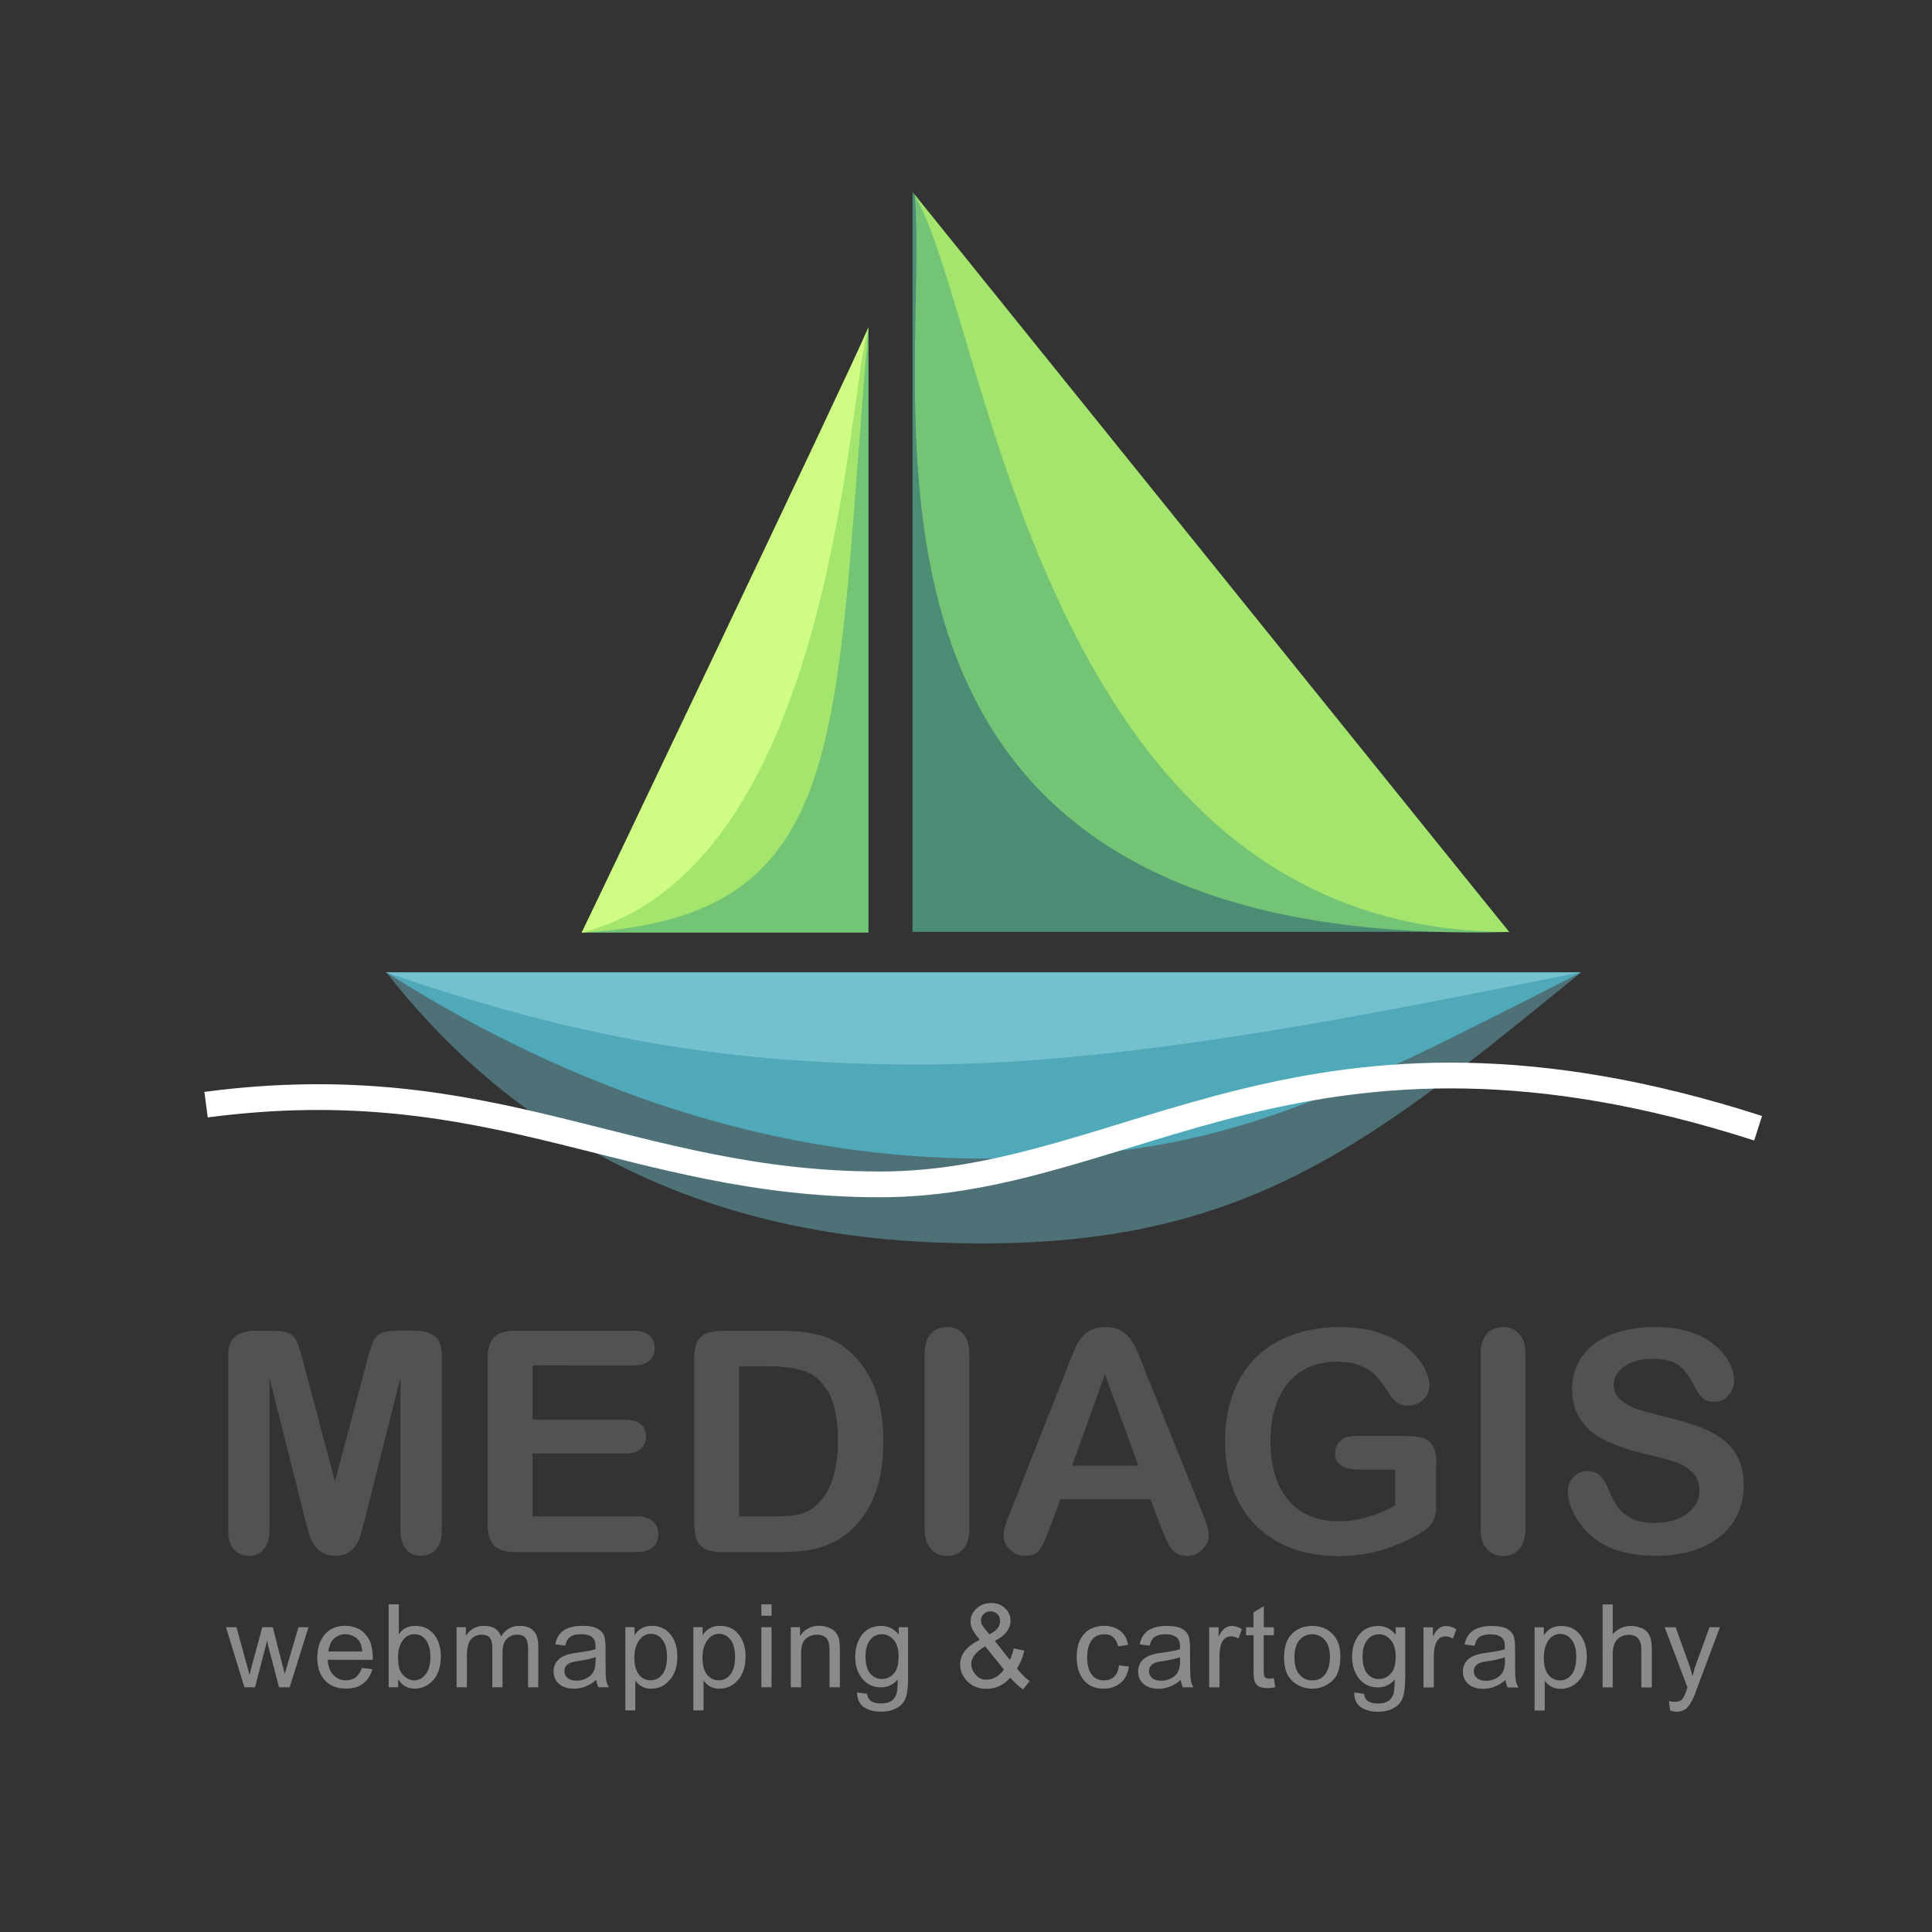 <?xml version="1.0" encoding="UTF-8"?> <svg xmlns="http://www.w3.org/2000/svg" viewBox="0 0 300 300"><rect x="0" y="0" width="300" height="300" fill="#333333" stroke="none"/><title>mediagis-vector</title><g fill="none" fill-rule="evenodd"><path d="M152.75 193.07c-19.3 0-61.57-2.18-92.75-42.07h185.5c-32 26.05-51.36 42.07-92.75 42.07z" fill="#4E7178"></path><path d="M152.75 179.9c-36.4 0-68-13.16-92.75-28.9h185.5c-40.34 20.58-56.35 28.9-92.75 28.9z" fill="#4FA9B8"></path><path d="M142.83 165.3c-33.1 0-56.1-5.2-82.97-14.3h185.5c-30.6 6.05-69.43 14.3-102.53 14.3z" fill="#74C0CF"></path><path d="M141.7 29.78V144.7h92.63S150 46.88 141.7 29.8z" fill="#4B8C74"></path><path d="M142.05 30.32c2.54 31.96-17.6 117.25 92.28 114.4 0 0-89.74-110.47-92.28-114.4z" fill="#74C476"></path><path d="M141.7 29.78c11.7 18.44 18.98 114.93 92.63 114.93L141.7 29.8z" fill="#A4E56D"></path><g><path d="M134.86 50.8v94.02H90.33s44.53-89.26 44.53-94.03z" fill="#74C476"></path><path d="M134.86 50.8c-5.55 63.7-2.04 91.6-44.53 94.02 0 0 41.83-86.04 44.53-94.03z" fill="#A4E56D"></path><path d="M134.86 50.8c-3.32 10.07-5.06 83.76-44.53 94.02 0 0 41.2-86.17 44.53-94.03z" fill="#CFFC83"></path></g><path d="M32 171.53c44.76-5.9 65.74 12.38 104.68 12.38 38.94 0 66.2-31.3 136.32-8.72" stroke="#FFF" stroke-width="4"></path><path d="M47.35 235.82l-5.5-21.9v23.73c0 1.3-.3 2.3-.9 2.95-.57.66-1.35 1-2.32 1-.93 0-1.7-.34-2.3-1-.6-.64-.88-1.62-.88-2.95v-27.2c0-1.5.4-2.5 1.17-3.02.78-.53 1.83-.8 3.16-.8h2.16c1.3 0 2.24.13 2.82.36.6.23 1.02.65 1.3 1.26.28.6.6 1.6.96 2.97l5 18.82 5-18.82c.35-1.37.67-2.36.95-2.97.28-.6.7-1.03 1.3-1.27.6-.24 1.53-.36 2.82-.36h2.15c1.33 0 2.38.26 3.16.8.8.5 1.2 1.52 1.2 3.02v27.2c0 1.3-.3 2.3-.9 2.94-.58.66-1.36 1-2.35 1-.92 0-1.68-.34-2.27-1-.6-.65-.9-1.64-.9-2.95v-23.72l-5.5 21.9c-.36 1.4-.65 2.46-.88 3.12-.23.66-.64 1.27-1.25 1.82-.6.54-1.46.82-2.53.82-.82 0-1.5-.2-2.07-.54-.56-.35-1-.8-1.3-1.35-.32-.54-.57-1.14-.75-1.8l-.55-2.08zm51.02-23.8H82.7v8.43h14.43c1.07 0 1.86.23 2.38.7.54.5.8 1.12.8 1.9 0 .78-.26 1.4-.78 1.9-.5.5-1.3.75-2.4.75H82.7v9.77h16.2c1.1 0 1.93.25 2.5.76.54.5.82 1.18.82 2.03 0 .8-.28 1.47-.83 1.98-.57.5-1.4.76-2.5.76H80c-1.52 0-2.6-.34-3.27-1-.66-.68-1-1.77-1-3.27V210.9c0-1 .15-1.8.45-2.44.3-.64.76-1.1 1.4-1.4.63-.27 1.44-.42 2.42-.42h18.38c1.1 0 1.93.25 2.47.74.54.5.8 1.14.8 1.93 0 .83-.26 1.48-.8 1.97-.54.5-1.37.74-2.47.74zm13.7-5.38h9.06c2.36 0 4.4.22 6.07.66 1.7.43 3.22 1.25 4.6 2.46 3.58 3.06 5.36 7.72 5.36 13.97 0 2.06-.18 3.94-.53 5.65-.36 1.7-.92 3.23-1.67 4.6-.75 1.37-1.7 2.6-2.88 3.67-.92.83-1.93 1.5-3.03 2-1.1.5-2.26.84-3.52 1.05-1.26.2-2.68.3-4.26.3h-9.07c-1.26 0-2.22-.2-2.86-.57-.64-.4-1.05-.93-1.25-1.62-.2-.7-.3-1.6-.3-2.7v-25.2c0-1.5.33-2.58 1-3.25.68-.67 1.76-1 3.26-1zm2.7 5.5v23.33h5.26c1.16 0 2.06-.03 2.72-.1.66-.06 1.34-.2 2.04-.46.7-.24 1.3-.6 1.82-1.05 2.33-1.97 3.5-5.36 3.5-10.17 0-3.4-.52-5.93-1.55-7.62-1.02-1.7-2.28-2.76-3.78-3.22-1.5-.46-3.32-.7-5.45-.7h-4.6zm28.8 25.2v-27.07c0-1.4.3-2.46.95-3.16.64-.7 1.47-1.05 2.5-1.05s1.88.35 2.53 1.05c.65.7.97 1.75.97 3.17v27.07c0 1.43-.32 2.5-.97 3.2-.65.7-1.5 1.05-2.54 1.05-1 0-1.82-.37-2.46-1.08-.65-.7-.98-1.77-.98-3.18zm36.72-.23l-1.65-4.3h-13.97l-1.64 4.4c-.64 1.72-1.2 2.88-1.64 3.48-.45.6-1.2.9-2.23.9-.87 0-1.65-.3-2.32-.96-.67-.64-1-1.36-1-2.17 0-.47.07-.96.23-1.46.15-.5.4-1.2.77-2.1l8.8-22.3c.24-.65.54-1.42.9-2.3.34-.9.72-1.66 1.12-2.25.4-.6.92-1.08 1.57-1.44.65-.36 1.45-.55 2.4-.55.97 0 1.78.2 2.43.56.64.37 1.17.85 1.57 1.42.4.58.73 1.2 1 1.87.28.65.63 1.54 1.05 2.65l8.96 22.17c.7 1.7 1.06 2.9 1.06 3.68 0 .8-.33 1.53-1 2.2-.66.65-1.46 1-2.4 1-.55 0-1.02-.1-1.4-.3-.4-.2-.72-.47-1-.8-.26-.34-.54-.86-.85-1.55l-.78-1.84zm-13.8-9.53h10.27l-5.18-14.18-5.1 14.17zm56.52-.54v6.6c0 .86-.1 1.56-.26 2.08-.17.54-.5 1-.95 1.43-.45.42-1.04.83-1.76 1.22-2.08 1.13-4.08 1.95-6 2.46-1.92.53-4.02.8-6.28.8-2.64 0-5.05-.42-7.22-1.23-2.17-.82-4.02-2-5.56-3.54-1.53-1.55-2.7-3.42-3.52-5.63-.82-2.2-1.23-4.66-1.23-7.38 0-2.67.4-5.12 1.2-7.34.8-2.2 1.96-4.1 3.5-5.64 1.55-1.55 3.44-2.73 5.66-3.55 2.2-.84 4.72-1.25 7.53-1.25 2.32 0 4.36.3 6.14.93 1.78.62 3.23 1.4 4.34 2.33 1.12.95 1.95 1.94 2.52 3 .56 1.04.84 1.97.84 2.78 0 .87-.32 1.62-.97 2.24-.66.6-1.44.92-2.34.92-.5 0-.98-.1-1.45-.35-.45-.24-.83-.57-1.15-1-.85-1.34-1.58-2.35-2.18-3.04-.6-.7-1.4-1.27-2.4-1.74-1-.46-2.3-.7-3.85-.7-1.6 0-3.05.28-4.32.83-1.26.56-2.34 1.36-3.24 2.42-.9 1.05-1.6 2.35-2.06 3.88-.48 1.53-.72 3.22-.72 5.08 0 4.03.93 7.14 2.78 9.3 1.85 2.18 4.43 3.27 7.74 3.27 1.6 0 3.13-.22 4.54-.64 1.4-.42 2.85-1.02 4.3-1.8v-5.58h-5.4c-1.3 0-2.27-.2-2.93-.6-.66-.38-1-1.04-1-1.98 0-.76.3-1.4.84-1.9.56-.5 1.3-.75 2.27-.75h7.9c.97 0 1.8.1 2.47.26.67.18 1.2.57 1.62 1.16.4.6.62 1.48.62 2.67zm6.9 10.3v-27.06c0-1.4.33-2.46.97-3.16.63-.7 1.46-1.05 2.47-1.05 1.05 0 1.9.35 2.55 1.05.65.7.97 1.75.97 3.17v27.07c0 1.43-.33 2.5-.98 3.2-.65.7-1.5 1.05-2.54 1.05-1 0-1.83-.37-2.48-1.08-.65-.7-.97-1.77-.97-3.18zm40.86-6.64c0 2.07-.53 3.93-1.6 5.6-1.07 1.65-2.64 2.94-4.7 3.88-2.07.94-4.5 1.4-7.34 1.4-3.4 0-6.2-.63-8.4-1.92-1.55-.92-2.82-2.15-3.8-3.7-.98-1.53-1.46-3.02-1.46-4.48 0-.84.3-1.56.88-2.16.58-.6 1.33-.9 2.23-.9.73 0 1.35.23 1.86.7.5.47.94 1.16 1.3 2.08.44 1.1.9 2 1.42 2.75.5.73 1.22 1.34 2.14 1.8.92.5 2.13.73 3.63.73 2.07 0 3.74-.48 5.03-1.44 1.3-.97 1.93-2.16 1.93-3.6 0-1.14-.33-2.07-1.03-2.78-.7-.7-1.6-1.25-2.7-1.63-1.1-.37-2.57-.77-4.4-1.2-2.48-.57-4.55-1.25-6.2-2.02-1.68-.76-3-1.82-3.97-3.16-.98-1.33-1.47-3-1.47-4.98 0-1.9.52-3.57 1.55-5.03 1.03-1.47 2.52-2.6 4.48-3.4 1.95-.78 4.25-1.18 6.9-1.18 2.1 0 3.92.27 5.46.8 1.54.5 2.82 1.2 3.83 2.08 1.02.86 1.76 1.77 2.23 2.73.47.95.7 1.88.7 2.8 0 .8-.3 1.56-.88 2.22-.58.67-1.3 1-2.2 1-.8 0-1.4-.2-1.8-.6-.42-.4-.87-1.05-1.35-1.96-.63-1.3-1.38-2.3-2.25-3.03-.88-.74-2.28-1.1-4.22-1.1-1.8 0-3.25.4-4.35 1.18-1.1.8-1.65 1.74-1.65 2.85 0 .7.2 1.28.56 1.78.38.5.9.94 1.55 1.3.64.36 1.3.64 1.98.85.67.2 1.78.5 3.33.9 1.95.44 3.7.94 5.27 1.5 1.57.53 2.9 1.2 4 1.98s1.97 1.77 2.6 2.96c.6 1.2.9 2.65.9 4.4z" fill="#525252"></path><path d="M47.9 252.67L44.98 262h-1.65l-1.47-5.6-.2-.75-.16-.83h-.04L39.6 262h-1.65l-2.86-9.33h1.63l2.03 7.4.32-1.27 1.66-6.13h1.63l1.25 4.9c.35 1.34.55 2.1.58 2.3h.04l2.12-7.2h1.54zm9.98 5.07h-7c.07 1.03.37 1.82.9 2.36.52.55 1.17.82 1.96.82.6 0 1.1-.16 1.52-.48.4-.32.72-.8.94-1.45l1.62.2c-.26.97-.74 1.72-1.45 2.24-.7.52-1.58.78-2.63.78-1.4 0-2.5-.43-3.3-1.3-.78-.85-1.17-2.02-1.17-3.5s.38-2.67 1.15-3.6c.76-.9 1.84-1.36 3.23-1.36.68 0 1.33.15 1.96.45.64.3 1.18.82 1.62 1.54.44.7.66 1.8.66 3.3zm-1.63-1.3c-.07-.95-.36-1.64-.88-2.06-.53-.4-1.1-.62-1.72-.62-.75 0-1.36.24-1.84.74-.47.5-.75 1.15-.82 1.94h5.27zm5.73-2.72c.58-.84 1.42-1.26 2.5-1.26 1.2 0 2.17.44 2.9 1.3.7.9 1.07 2.03 1.07 3.43 0 1.62-.4 2.86-1.2 3.72-.8.87-1.75 1.3-2.83 1.3-1.1 0-1.95-.46-2.56-1.4h-.03V262h-1.48v-12.88h1.58v4.6h.05zm2.32 7.2c.73 0 1.33-.32 1.8-.95.5-.63.73-1.5.73-2.65 0-1.1-.22-1.96-.66-2.6-.44-.64-1.05-.96-1.82-.96-.76 0-1.38.33-1.84 1-.46.65-.7 1.5-.7 2.5s.1 1.7.3 2.12c.2.42.48.78.87 1.08.4.3.83.46 1.33.46zM83.57 262H82v-5.9c0-.42-.04-.8-.1-1.1-.06-.3-.2-.58-.45-.82s-.63-.35-1.14-.35c-.6 0-1.15.2-1.6.65-.45.43-.68 1.13-.68 2.1V262h-1.58v-6.06c0-.8-.14-1.37-.43-1.67-.27-.3-.67-.44-1.2-.44-.67 0-1.23.23-1.67.7-.43.47-.65 1.34-.65 2.63V262h-1.6v-9.33h1.44v1.3h.03c.64-1 1.57-1.5 2.8-1.5.68 0 1.24.13 1.68.4.44.28.76.68.96 1.23.7-1.1 1.64-1.64 2.87-1.64.96 0 1.7.26 2.17.8.5.5.73 1.3.73 2.33v6.4zm11 0h-1.65c-.16-.3-.26-.68-.33-1.15-1.07.9-2.2 1.37-3.44 1.37-1 0-1.77-.25-2.33-.74-.57-.5-.86-1.14-.86-1.95 0-.77.28-1.4.83-1.9.54-.5 1.5-.84 2.85-1l1.47-.23c.56-.1 1-.2 1.37-.32 0-.48-.03-.8-.06-1-.03-.2-.1-.4-.26-.62-.14-.2-.37-.38-.7-.5-.3-.14-.73-.2-1.26-.2-.68 0-1.22.12-1.6.37-.4.26-.68.72-.83 1.4l-1.55-.2c.17-.95.6-1.66 1.3-2.15.7-.48 1.68-.72 2.9-.72 1.13 0 1.95.17 2.47.5.53.33.85.73.97 1.2.1.47.17 1.07.17 1.8v2.14c0 1.3.02 2.16.07 2.6.05.45.2.88.44 1.3zm-2.08-4.1v-.58c-.84.28-1.85.5-3.05.66-1.2.16-1.8.67-1.8 1.52 0 .42.17.78.5 1.05.32.28.78.42 1.38.42.78 0 1.47-.23 2.06-.7.6-.46.9-1.26.9-2.37zm6.07-4.02c.6-.94 1.48-1.42 2.66-1.42 1.22 0 2.2.45 2.9 1.34.7.88 1.06 2.04 1.06 3.46 0 1.52-.4 2.73-1.2 3.62-.77.9-1.73 1.34-2.88 1.34-1 0-1.8-.4-2.4-1.2h-.05v4.57H97.1v-12.93h1.43v1.2h.04zm2.45 7.04c.74 0 1.35-.3 1.83-.92.48-.6.73-1.52.73-2.74 0-1.14-.24-2.02-.7-2.63-.47-.62-1.07-.93-1.8-.93-.74 0-1.36.35-1.84 1.03-.5.7-.73 1.57-.73 2.66 0 1.15.24 2.02.7 2.62.47.6 1.07.9 1.82.9zm8.12-7.04c.6-.94 1.48-1.42 2.67-1.42 1.23 0 2.2.45 2.9 1.34.72.88 1.07 2.04 1.07 3.46 0 1.52-.4 2.73-1.18 3.62-.8.9-1.75 1.34-2.9 1.34-1 0-1.8-.4-2.4-1.2h-.05v4.57h-1.58v-12.93h1.44v1.2h.04zm2.46 7.04c.74 0 1.35-.3 1.83-.92.48-.6.72-1.52.72-2.74 0-1.14-.23-2.02-.7-2.63-.46-.62-1.06-.93-1.78-.93-.75 0-1.37.35-1.85 1.03-.5.7-.73 1.57-.73 2.66 0 1.15.22 2.02.7 2.62.45.6 1.05.9 1.8.9zm8.2 1.08h-1.57v-9.33h1.58V262zm0-11.1h-1.57v-1.78h1.58v1.8zm10.62 11.1h-1.6v-5.67c0-.95-.16-1.6-.5-1.97-.35-.36-.83-.53-1.44-.53-.46 0-.9.1-1.33.34-.42.23-.7.55-.9.97-.17.4-.25 1-.25 1.76v5.1h-1.6v-9.33h1.44V254h.03c.34-.52.75-.9 1.24-1.15.5-.26 1.06-.4 1.7-.4.5 0 1 .1 1.47.28.48.17.86.44 1.13.8.27.34.44.72.5 1.1.08.4.12.95.12 1.63V262zm10.6-1.26c0 1.33-.14 2.32-.4 2.97-.26.66-.73 1.17-1.4 1.53-.68.37-1.5.55-2.42.55-1.06 0-1.94-.24-2.64-.7-.7-.47-1.06-1.24-1.06-2.3l1.54.23c.06.5.27.87.62 1.12.36.24.86.37 1.52.37.82 0 1.42-.18 1.8-.5.38-.35.6-.75.7-1.24.08-.48.13-1.14.13-1.98-.68.8-1.54 1.22-2.6 1.22-1.2 0-2.17-.45-2.9-1.34-.74-.9-1.1-2.03-1.1-3.4s.35-2.5 1.06-3.43c.7-.9 1.7-1.37 2.97-1.37 1.1 0 2 .45 2.7 1.33h.03v-1.13H141v8.07zm-4.06-.03c.68 0 1.27-.26 1.8-.8.52-.53.78-1.43.78-2.7 0-1.1-.25-1.96-.75-2.55-.5-.6-1.12-.9-1.86-.9-.75 0-1.36.3-1.83.92-.46.6-.7 1.44-.7 2.5 0 1.23.25 2.12.75 2.7.5.56 1.1.84 1.8.84zm22.95.34l-1.05 1.27c-.56-.36-1.22-.97-1.98-1.8-1.02 1.14-2.25 1.72-3.7 1.72-1.2 0-2.2-.38-2.95-1.15-.75-.77-1.13-1.64-1.13-2.6 0-.8.25-1.52.76-2.17.5-.64 1.27-1.2 2.3-1.7-.48-.55-.84-1.04-1.08-1.48-.25-.44-.37-.88-.37-1.34 0-.8.32-1.46.93-2.03.62-.57 1.38-.85 2.3-.85.85 0 1.56.26 2.13.8.57.54.85 1.18.85 1.95 0 .62-.2 1.2-.6 1.7-.4.54-1.02 1-1.83 1.43l2.33 2.96c.23-.48.43-1.08.6-1.8l1.65.34c-.28 1.13-.67 2.06-1.15 2.78.64.82 1.3 1.48 2 1.98zm-6.24-7.27c.64-.35 1.07-.7 1.3-1 .22-.32.33-.68.33-1.1 0-.43-.15-.8-.44-1.07-.3-.27-.64-.4-1.03-.4-.4 0-.75.13-1.04.4-.3.26-.46.6-.46 1 0 .16.04.34.1.57.1.23.5.76 1.22 1.6zm2.22 5.46l-2.9-3.6c-.73.43-1.27.88-1.63 1.33-.36.45-.54.9-.54 1.38 0 .58.23 1.13.66 1.67.44.55 1.02.8 1.74.8.47 0 .96-.13 1.46-.43s.9-.67 1.22-1.14zm19.43-.46c-.2 1.2-.67 2.07-1.4 2.62-.73.54-1.56.82-2.5.82-1.34 0-2.4-.44-3.12-1.33-.74-.9-1.1-2.08-1.1-3.54 0-1.2.2-2.18.63-2.9.43-.74.96-1.26 1.6-1.55.64-.3 1.3-.44 2-.44.97 0 1.8.25 2.48.75.68.5 1.1 1.24 1.26 2.2l-1.53.25c-.15-.63-.4-1.1-.76-1.42-.35-.32-.8-.47-1.36-.47-.88 0-1.55.3-2 .94-.47.62-.7 1.5-.7 2.62 0 1.15.23 2.04.68 2.66.45.63 1.1.94 1.94.94.68 0 1.2-.2 1.6-.6.4-.38.63-.96.73-1.74l1.58.2zm10.02 3.23h-1.66c-.15-.3-.26-.68-.32-1.15-1.06.9-2.2 1.37-3.44 1.37-.98 0-1.76-.25-2.33-.74-.57-.5-.85-1.14-.85-1.95 0-.77.27-1.4.82-1.9.55-.5 1.5-.84 2.85-1l1.47-.23c.55-.1 1-.2 1.36-.32 0-.48 0-.8-.04-1-.04-.2-.13-.4-.27-.62-.15-.2-.38-.38-.7-.5-.3-.14-.73-.2-1.27-.2-.68 0-1.2.12-1.6.37-.4.26-.68.72-.82 1.4l-1.55-.2c.16-.95.6-1.66 1.3-2.15.7-.48 1.67-.72 2.9-.72 1.12 0 1.94.17 2.47.5.52.33.84.73.96 1.2s.18 1.07.18 1.8v2.14c0 1.3.04 2.16.1 2.6.04.45.18.88.42 1.3zm-2.1-4.1v-.58c-.8.28-1.83.5-3.02.66-1.2.16-1.8.67-1.8 1.52 0 .42.17.78.5 1.05.3.28.77.42 1.38.42.78 0 1.46-.23 2.06-.7.6-.46.9-1.26.9-2.37zm9.62-4.94l-.54 1.46c-.4-.22-.78-.34-1.15-.34-.6 0-1.04.27-1.35.8-.3.53-.45 1.27-.45 2.22v4.9h-1.6v-9.33h1.46v1.4h.04c.5-1.07 1.16-1.6 1.98-1.6.54 0 1.08.16 1.62.5zm5.18 9.02c-.47.1-.87.14-1.2.14-.68 0-1.18-.12-1.5-.36-.32-.24-.5-.55-.58-.93-.07-.37-.1-.9-.1-1.56v-5.37h-1.16v-1.23h1.15v-2.32l1.6-.95v3.27h1.57v1.23h-1.58v5.45c0 .47.04.8.14 1 .1.2.34.3.73.3.22 0 .46-.03.7-.07l.22 1.4zm5.73-9.52c1.25 0 2.3.4 3.13 1.23.83.8 1.24 1.98 1.24 3.5 0 1.83-.45 3.12-1.34 3.88-.9.76-1.9 1.14-3.03 1.14-1.18 0-2.2-.4-3.07-1.17-.87-.78-1.3-2-1.3-3.7 0-1.65.42-2.87 1.25-3.68.84-.8 1.88-1.2 3.12-1.2zm0 8.46c.9 0 1.58-.34 2.05-1 .47-.67.7-1.55.7-2.64 0-1.17-.26-2.04-.8-2.64-.52-.6-1.18-.88-1.95-.88-.8 0-1.47.3-1.98.9-.52.6-.78 1.5-.78 2.68 0 1.2.26 2.08.78 2.68.53.6 1.18.9 1.97.9zm14.42-.18c0 1.33-.14 2.32-.4 2.97-.26.66-.73 1.17-1.4 1.53-.68.37-1.5.55-2.42.55-1.06 0-1.94-.24-2.64-.7-.7-.47-1.04-1.24-1.04-2.3l1.53.23c.05.5.26.87.6 1.12.37.24.87.37 1.53.37.82 0 1.42-.18 1.8-.5.38-.35.6-.75.7-1.24.08-.48.13-1.14.13-1.98-.7.8-1.55 1.22-2.6 1.22-1.2 0-2.18-.45-2.92-1.34-.73-.9-1.1-2.03-1.1-3.4s.36-2.5 1.07-3.43c.73-.9 1.72-1.37 2.98-1.37 1.1 0 2 .45 2.7 1.33h.03v-1.13h1.47v8.07zm-4.06-.03c.7 0 1.28-.26 1.8-.8.53-.53.8-1.43.8-2.7 0-1.1-.26-1.96-.76-2.55-.5-.6-1.1-.9-1.84-.9-.75 0-1.36.3-1.84.92-.47.6-.7 1.44-.7 2.5 0 1.23.24 2.12.74 2.7.5.56 1.1.84 1.8.84zm12.03-7.74l-.54 1.46c-.4-.22-.8-.34-1.16-.34-.6 0-1.04.27-1.35.8-.3.53-.46 1.27-.46 2.22v4.9h-1.6v-9.33h1.46v1.4h.03c.5-1.07 1.16-1.6 1.98-1.6.55 0 1.1.16 1.63.5zm9.63 9.04h-1.67c-.16-.3-.27-.68-.33-1.15-1.06.9-2.2 1.37-3.44 1.37-.98 0-1.76-.25-2.33-.74-.57-.5-.85-1.14-.85-1.95 0-.77.27-1.4.82-1.9.55-.5 1.5-.84 2.85-1l1.48-.23c.55-.1 1-.2 1.36-.32 0-.48 0-.8-.04-1-.03-.2-.12-.4-.26-.62-.14-.2-.37-.38-.7-.5-.3-.14-.73-.2-1.26-.2-.68 0-1.22.12-1.62.37-.4.26-.66.72-.8 1.4l-1.56-.2c.17-.95.6-1.66 1.3-2.15.72-.48 1.68-.72 2.9-.72 1.13 0 1.95.17 2.48.5.52.33.85.73.97 1.2s.18 1.07.18 1.8v2.14c0 1.3.02 2.16.07 2.6.05.45.2.88.44 1.3zm-2.1-4.1v-.58c-.82.28-1.83.5-3.03.66-1.2.16-1.8.67-1.8 1.52 0 .42.17.78.5 1.05.3.28.78.42 1.38.42.8 0 1.48-.23 2.07-.7.6-.46.9-1.26.9-2.37zm6.08-4.02c.6-.94 1.48-1.42 2.67-1.42 1.23 0 2.2.45 2.9 1.34.7.88 1.07 2.04 1.07 3.46 0 1.52-.4 2.73-1.18 3.62-.8.9-1.76 1.34-2.9 1.34-1 0-1.8-.4-2.4-1.2h-.05v4.57h-1.58v-12.93h1.44v1.2h.04zm2.45 7.04c.73 0 1.34-.3 1.83-.92.48-.6.72-1.52.72-2.74 0-1.14-.23-2.02-.7-2.63-.46-.62-1.06-.93-1.8-.93s-1.35.35-1.84 1.03c-.47.7-.7 1.57-.7 2.66 0 1.15.22 2.02.68 2.62.47.6 1.07.9 1.8.9zm14.25 1.08h-1.6v-5.9c0-.75-.16-1.32-.5-1.7-.3-.38-.8-.57-1.45-.57-.65 0-1.22.22-1.73.67-.5.45-.76 1.25-.76 2.4v5.1h-1.57v-12.88h1.58v4.62c.76-.85 1.7-1.28 2.82-1.28.6 0 1.18.13 1.73.37.55.25.94.63 1.16 1.14.24.5.35 1.22.35 2.12v5.9zm10.6-9.33l-3.56 9.5s-.02.02-.02.05c-.34 1.05-.74 1.9-1.2 2.57-.45.65-1.1.98-1.93.98-.28 0-.63-.06-1.03-.18l-.16-1.5c.3.1.6.15.9.15.58 0 1-.16 1.2-.48.24-.33.5-.9.77-1.75l-3.54-9.35h1.7l2.2 6.1c.12.4.26.87.4 1.46h.04c.15-.68.34-1.32.57-1.94l2.05-5.63h1.6z" fill="#8A8A8A"></path></g></svg> 